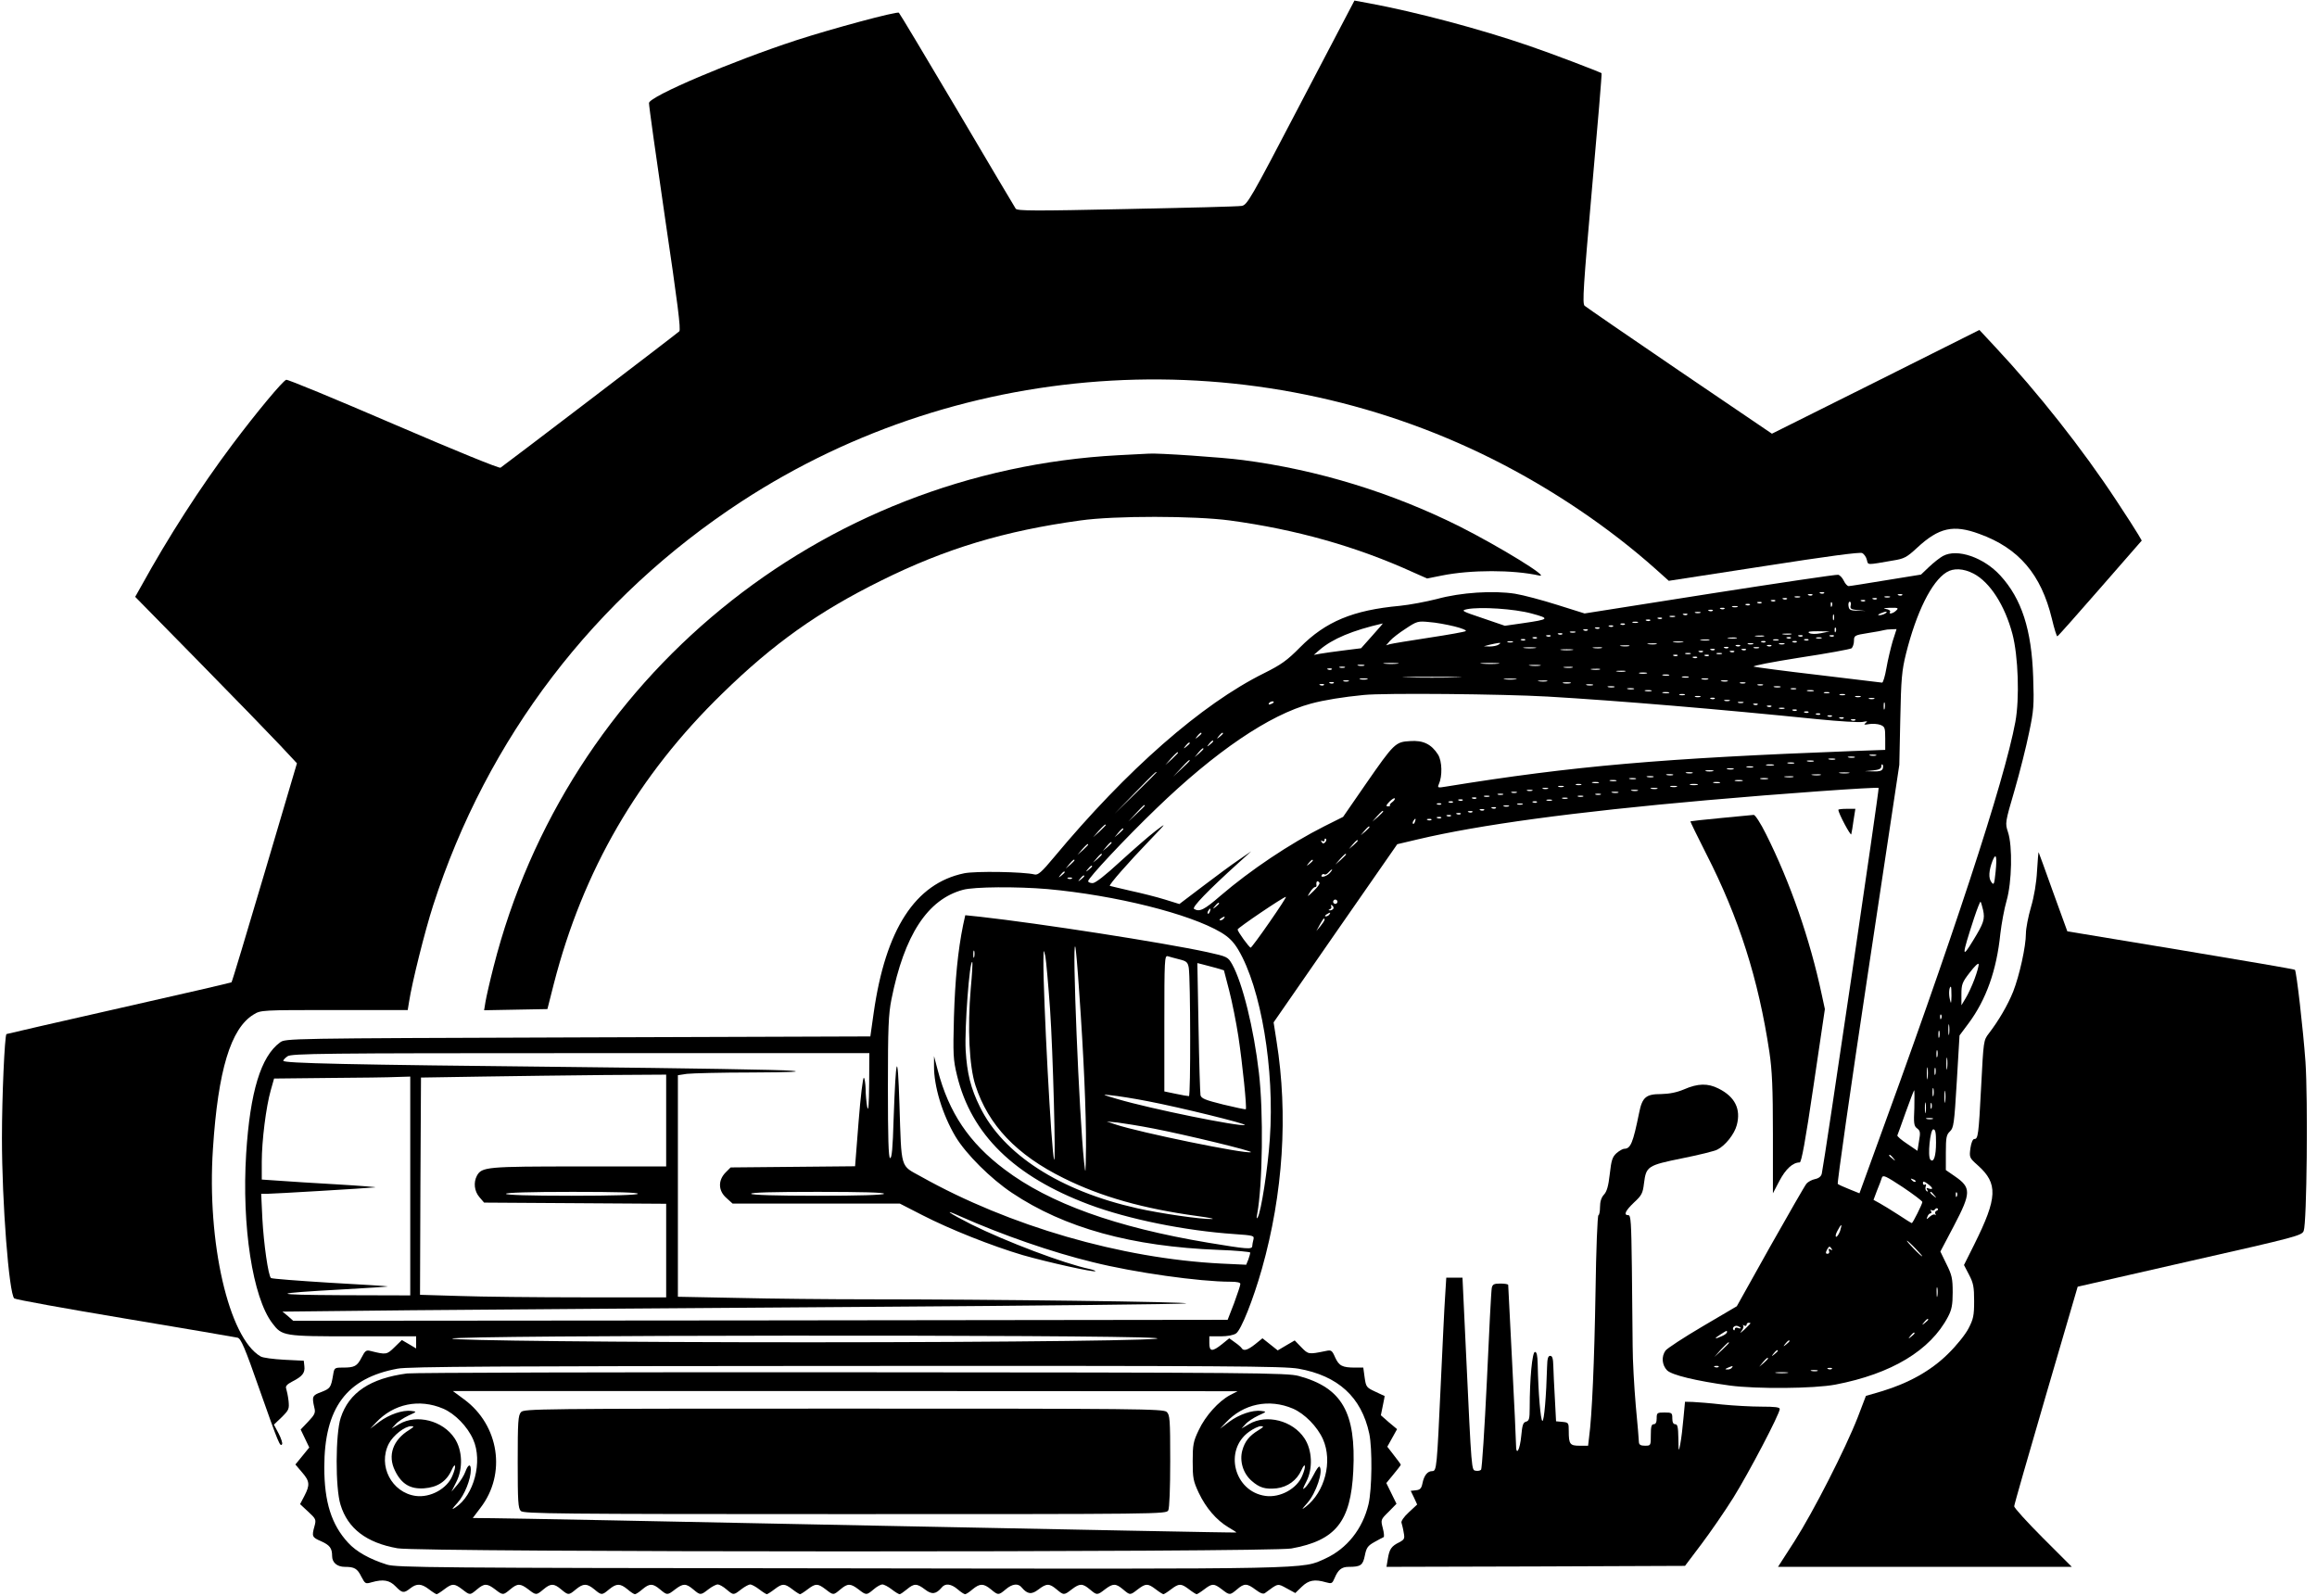 <?xml version="1.0" standalone="no"?>
<!DOCTYPE svg PUBLIC "-//W3C//DTD SVG 20010904//EN"
 "http://www.w3.org/TR/2001/REC-SVG-20010904/DTD/svg10.dtd">
<svg version="1.0" xmlns="http://www.w3.org/2000/svg"
 width="1186pt" height="817pt" viewBox="0 0 1186 817"
 preserveAspectRatio="xMidYMid meet">

<g transform="translate(0,817) scale(0.1,-0.1)"
fill="#000000" stroke="none">
<path d="M6659 7644 c-260 -498 -275 -524 -304 -528 -16 -3 -281 -10 -589 -16
-467 -10 -560 -10 -567 2 -5 7 -140 235 -300 506 -160 270 -294 494 -298 497
-13 7 -340 -81 -525 -141 -330 -108 -749 -286 -754 -321 -1 -10 36 -274 82
-588 65 -439 82 -573 73 -581 -16 -15 -899 -688 -915 -698 -7 -4 -226 85 -549
224 -295 127 -541 229 -548 226 -19 -7 -152 -167 -276 -332 -165 -220 -327
-472 -466 -724 l-31 -55 329 -335 c181 -184 367 -376 414 -426 l85 -91 -165
-558 c-91 -307 -167 -561 -170 -563 -2 -2 -261 -62 -576 -133 -315 -71 -574
-131 -576 -132 -9 -10 -23 -317 -23 -532 0 -331 36 -795 63 -821 7 -6 262 -52
567 -103 305 -51 564 -95 576 -98 17 -4 37 -49 113 -267 98 -278 105 -294 115
-278 3 5 -5 30 -18 55 l-24 45 40 38 c37 37 39 42 35 84 -3 25 -9 53 -12 62
-5 12 3 22 32 37 51 26 65 44 61 78 l-3 28 -100 5 c-55 3 -110 10 -121 17
-163 94 -276 584 -244 1063 26 401 91 616 208 687 37 23 41 23 413 23 l376 0
7 43 c15 98 81 362 123 492 276 857 825 1576 1580 2069 1144 746 2619 829
3843 216 303 -152 595 -349 834 -562 l68 -61 487 75 c327 51 492 73 503 67 10
-5 21 -21 24 -35 7 -27 -4 -27 134 -3 57 9 70 16 123 65 112 104 186 120 319
71 202 -73 316 -207 371 -434 12 -51 25 -92 28 -90 4 1 102 112 219 246 l213
244 -18 31 c-10 17 -60 96 -112 174 -173 263 -402 553 -620 786 l-81 87 -531
-266 -531 -265 -473 321 c-259 176 -478 327 -486 334 -12 12 -6 100 38 600 29
323 51 588 49 590 -9 7 -258 102 -373 141 -247 85 -578 173 -816 217 l-76 14
-274 -523z"/>
<path d="M5725 5840 c-1528 -81 -2824 -1141 -3199 -2620 -19 -74 -37 -154 -41
-178 l-7 -43 162 3 162 3 33 130 c149 579 431 1066 862 1485 262 256 493 420
813 578 330 164 633 255 1020 308 176 25 585 24 765 0 339 -46 648 -133 940
-266 l70 -31 75 15 c149 30 365 30 499 0 61 -14 -205 149 -409 252 -347 173
-724 289 -1107 339 -103 14 -441 37 -483 33 -8 0 -78 -4 -155 -8z"/>
<path d="M9945 5324 c-16 -9 -48 -34 -71 -56 l-41 -39 -179 -29 c-98 -16 -184
-30 -191 -30 -7 0 -18 12 -25 27 -7 15 -20 29 -29 31 -9 2 -305 -42 -657 -97
l-641 -101 -140 44 c-76 24 -173 50 -216 57 -110 17 -277 7 -400 -27 -55 -14
-140 -30 -190 -35 -239 -22 -379 -80 -510 -212 -67 -68 -97 -89 -185 -133
-319 -158 -702 -494 -1075 -942 -63 -76 -82 -92 -99 -88 -56 14 -304 18 -361
6 -250 -52 -402 -286 -463 -715 l-17 -120 -1497 -5 c-1494 -5 -1497 -5 -1525
-26 -98 -72 -153 -253 -173 -569 -23 -370 33 -736 134 -868 50 -66 57 -67 415
-67 l321 0 0 -31 0 -31 -37 22 -36 21 -38 -37 c-39 -38 -42 -39 -122 -19 -22
6 -28 2 -46 -33 -23 -45 -36 -52 -96 -52 -43 0 -44 -1 -50 -38 -11 -65 -15
-69 -60 -87 -47 -17 -49 -23 -36 -80 7 -26 2 -36 -31 -71 l-39 -41 22 -46 22
-46 -35 -43 -36 -44 34 -40 c40 -46 41 -65 12 -121 l-22 -42 42 -39 c39 -36
41 -40 32 -73 -15 -53 -13 -58 34 -78 44 -20 56 -35 56 -76 0 -33 26 -55 65
-55 49 0 64 -8 85 -51 19 -36 21 -37 52 -28 60 17 92 11 123 -21 34 -35 42
-36 75 -10 33 26 57 25 96 -5 18 -14 36 -25 39 -25 3 0 21 11 39 25 41 31 51
31 92 0 40 -31 39 -31 76 0 37 31 51 31 92 0 40 -31 41 -31 78 0 37 31 51 31
92 0 40 -31 41 -31 78 0 37 31 53 31 90 0 37 -31 39 -31 76 0 38 31 56 31 94
0 37 -31 39 -31 76 0 38 31 56 31 94 0 16 -14 33 -25 38 -25 5 0 22 11 38 25
37 31 53 31 90 0 37 -31 38 -31 78 0 41 31 55 31 92 0 37 -31 38 -31 78 0 18
14 39 25 48 25 8 0 28 -11 44 -25 37 -31 36 -31 76 0 18 14 39 25 46 25 7 0
28 -11 46 -25 18 -14 36 -25 39 -25 3 0 21 11 39 25 41 31 51 31 92 0 18 -14
36 -25 39 -25 3 0 21 11 39 25 41 31 51 31 92 0 40 -31 39 -31 76 0 37 31 51
31 92 0 40 -31 41 -31 78 0 16 14 36 25 44 25 9 0 30 -11 48 -25 18 -14 36
-25 41 -25 4 0 20 11 37 25 37 31 51 31 93 -1 35 -27 56 -24 85 10 18 23 48
20 82 -9 16 -14 33 -25 38 -25 5 0 22 11 38 25 38 31 56 31 94 0 37 -31 39
-31 76 0 34 29 64 32 82 9 29 -34 50 -37 85 -10 42 32 56 32 93 1 37 -31 38
-31 78 0 41 31 55 31 92 0 37 -31 38 -31 78 0 41 31 55 31 92 0 37 -31 36 -31
76 0 41 31 51 31 92 0 18 -14 36 -25 39 -25 3 0 21 11 39 25 41 31 51 31 92 0
18 -14 36 -25 39 -25 3 0 21 11 39 25 41 31 49 31 90 0 40 -31 41 -31 78 0 37
32 51 31 95 -2 24 -18 39 -24 48 -17 69 51 63 50 111 24 l44 -24 33 32 c35 34
66 40 124 23 29 -8 32 -7 44 21 18 43 36 58 72 58 62 0 73 8 83 58 8 40 15 50
49 69 22 12 43 24 47 25 4 2 2 23 -4 46 -11 43 -11 44 30 84 l40 41 -26 53
-26 53 37 45 c20 24 37 46 37 49 0 2 -16 24 -35 48 l-34 44 25 45 25 45 -42
35 -41 36 10 49 c6 28 10 50 9 50 -1 0 -23 10 -48 22 -45 21 -47 24 -54 72
l-7 51 -41 0 c-67 0 -83 9 -103 52 -16 37 -20 39 -48 33 -88 -18 -89 -18 -125
19 l-34 35 -43 -25 -44 -26 -39 31 -39 31 -37 -30 c-39 -31 -60 -37 -70 -20
-3 5 -18 18 -34 29 l-29 21 -37 -30 c-50 -40 -65 -39 -65 5 l0 35 58 0 c35 0
66 6 79 15 26 18 87 172 132 330 109 386 135 790 75 1166 l-15 96 316 456 317
456 106 25 c313 74 796 140 1477 200 371 33 875 69 881 63 4 -4 -277 -1912
-291 -1974 -3 -14 -15 -24 -34 -28 -16 -3 -36 -14 -44 -23 -8 -9 -91 -154
-186 -322 l-171 -306 -175 -103 c-97 -57 -182 -113 -190 -124 -22 -31 -18 -74
8 -101 24 -24 147 -54 322 -78 135 -18 430 -16 540 5 287 55 486 175 576 347
19 36 24 61 24 125 0 71 -4 89 -32 145 l-31 64 69 131 c89 170 90 196 4 255
l-45 31 0 89 c0 78 3 92 21 109 19 18 22 38 35 255 l14 236 47 63 c89 120 143
270 162 458 6 51 20 128 32 169 27 94 31 279 7 351 -15 46 -15 48 34 215 27
93 60 225 74 294 24 113 26 140 21 285 -8 242 -59 400 -168 519 -85 93 -221
140 -294 100z m157 -90 c84 -44 160 -162 199 -309 30 -114 37 -330 15 -450
-56 -303 -319 -1104 -741 -2256 l-57 -157 -52 21 c-28 11 -54 23 -59 27 -4 3
65 487 154 1076 l161 1069 5 235 c4 205 8 248 29 333 53 212 131 371 208 418
35 22 86 20 138 -7z m-765 -100 c-3 -3 -12 -4 -19 -1 -8 3 -5 6 6 6 11 1 17
-2 13 -5z m-60 -10 c-3 -3 -12 -4 -19 -1 -8 3 -5 6 6 6 11 1 17 -2 13 -5z
m460 0 c-3 -3 -12 -4 -19 -1 -8 3 -5 6 6 6 11 1 17 -2 13 -5z m-524 -11 c-7
-2 -19 -2 -25 0 -7 3 -2 5 12 5 14 0 19 -2 13 -5z m460 0 c-7 -2 -19 -2 -25 0
-7 3 -2 5 12 5 14 0 19 -2 13 -5z m-526 -9 c-3 -3 -12 -4 -19 -1 -8 3 -5 6 6
6 11 1 17 -2 13 -5z m460 0 c-3 -3 -12 -4 -19 -1 -8 3 -5 6 6 6 11 1 17 -2 13
-5z m-520 -10 c-3 -3 -12 -4 -19 -1 -8 3 -5 6 6 6 11 1 17 -2 13 -5z m460 0
c-3 -3 -12 -4 -19 -1 -8 3 -5 6 6 6 11 1 17 -2 13 -5z m-530 -10 c-3 -3 -12
-4 -19 -1 -8 3 -5 6 6 6 11 1 17 -2 13 -5z m360 -16 c-3 -8 -6 -5 -6 6 -1 11
2 17 5 13 3 -3 4 -12 1 -19z m96 3 c-4 -17 1 -20 36 -24 l41 -4 -42 1 c-37 1
-43 4 -46 24 -2 12 1 22 6 22 6 0 8 -9 5 -19z m-516 3 c-3 -3 -12 -4 -19 -1
-8 3 -5 6 6 6 11 1 17 -2 13 -5z m-64 -11 c-7 -2 -19 -2 -25 0 -7 3 -2 5 12 5
14 0 19 -2 13 -5z m-1054 -33 c97 -26 93 -30 -45 -50 l-91 -13 -114 39 c-108
36 -112 39 -79 46 67 13 241 2 329 -22z m988 24 c-3 -3 -12 -4 -19 -1 -8 3 -5
6 6 6 11 1 17 -2 13 -5z m879 -9 c-16 -16 -41 -21 -31 -6 3 5 -7 12 -22 14
-17 2 -9 5 20 6 43 1 47 -1 33 -14z m-939 -1 c-3 -3 -12 -4 -19 -1 -8 3 -5 6
6 6 11 1 17 -2 13 -5z m-64 -11 c-7 -2 -19 -2 -25 0 -7 3 -2 5 12 5 14 0 19
-2 13 -5z m947 -3 c-8 -5 -22 -9 -30 -9 -10 0 -8 3 5 9 27 12 43 12 25 0z
m-1013 -6 c-3 -3 -12 -4 -19 -1 -8 3 -5 6 6 6 11 1 17 -2 13 -5z m750 -26 c-3
-7 -5 -2 -5 12 0 14 2 19 5 13 2 -7 2 -19 0 -25z m-814 15 c-7 -2 -19 -2 -25
0 -7 3 -2 5 12 5 14 0 19 -2 13 -5z m-66 -9 c-3 -3 -12 -4 -19 -1 -8 3 -5 6 6
6 11 1 17 -2 13 -5z m-60 -10 c-3 -3 -12 -4 -19 -1 -8 3 -5 6 6 6 11 1 17 -2
13 -5z m-1003 -30 c37 -9 64 -20 59 -24 -4 -4 -89 -19 -188 -34 -99 -15 -189
-30 -200 -33 l-20 -6 20 23 c11 13 47 41 80 62 57 38 63 40 121 34 33 -2 91
-13 128 -22z m939 19 c-7 -2 -19 -2 -25 0 -7 3 -2 5 12 5 14 0 19 -2 13 -5z
m-1359 -67 l-57 -64 -88 -11 c-49 -6 -103 -14 -121 -17 l-33 -6 30 26 c67 57
167 99 323 135 2 1 -22 -28 -54 -63z m1293 58 c-3 -3 -12 -4 -19 -1 -8 3 -5 6
6 6 11 1 17 -2 13 -5z m-60 -10 c-3 -3 -12 -4 -19 -1 -8 3 -5 6 6 6 11 1 17
-2 13 -5z m-70 -10 c-3 -3 -12 -4 -19 -1 -8 3 -5 6 6 6 11 1 17 -2 13 -5z
m1210 -16 c-3 -8 -6 -5 -6 6 -1 11 2 17 5 13 3 -3 4 -12 1 -19z m-1270 6 c-3
-3 -12 -4 -19 -1 -8 3 -5 6 6 6 11 1 17 -2 13 -5z m1561 -56 c-10 -35 -25 -97
-32 -138 -7 -41 -17 -74 -22 -74 -5 1 -151 18 -324 39 -173 20 -323 40 -333
43 -9 4 96 24 235 46 139 21 259 43 266 48 6 6 12 23 12 38 0 27 3 29 73 40
39 6 77 13 82 15 6 2 22 4 36 4 l27 1 -20 -62z m-1625 45 c-7 -2 -19 -2 -25 0
-7 3 -2 5 12 5 14 0 19 -2 13 -5z m1258 -4 c-26 -5 -50 -5 -60 1 -11 7 2 9 44
9 l60 -1 -44 -9z m-1324 -5 c-3 -3 -12 -4 -19 -1 -8 3 -5 6 6 6 11 1 17 -2 13
-5z m1171 -1 c-10 -2 -28 -2 -40 0 -13 2 -5 4 17 4 22 1 32 -1 23 -4z m-1231
-9 c-3 -3 -12 -4 -19 -1 -8 3 -5 6 6 6 11 1 17 -2 13 -5z m1091 -1 c-10 -2
-28 -2 -40 0 -13 2 -5 4 17 4 22 1 32 -1 23 -4z m199 1 c-3 -3 -12 -4 -19 -1
-8 3 -5 6 6 6 11 1 17 -2 13 -5z m160 0 c-3 -3 -12 -4 -19 -1 -8 3 -5 6 6 6
11 1 17 -2 13 -5z m-1520 -10 c-3 -3 -12 -4 -19 -1 -8 3 -5 6 6 6 11 1 17 -2
13 -5z m1021 -1 c-10 -2 -28 -2 -40 0 -13 2 -5 4 17 4 22 1 32 -1 23 -4z m279
1 c-3 -3 -12 -4 -19 -1 -8 3 -5 6 6 6 11 1 17 -2 13 -5z m156 -1 c-7 -2 -19
-2 -25 0 -7 3 -2 5 12 5 14 0 19 -2 13 -5z m-1516 -9 c-3 -3 -12 -4 -19 -1 -8
3 -5 6 6 6 11 1 17 -2 13 -5z m941 -1 c-10 -2 -28 -2 -40 0 -13 2 -5 4 17 4
22 1 32 -1 23 -4z m355 0 c-7 -2 -19 -2 -25 0 -7 3 -2 5 12 5 14 0 19 -2 13
-5z m154 1 c-3 -3 -12 -4 -19 -1 -8 3 -5 6 6 6 11 1 17 -2 13 -5z m-1514 -11
c-7 -2 -19 -2 -25 0 -7 3 -2 5 12 5 14 0 19 -2 13 -5z m870 0 c-13 -2 -33 -2
-45 0 -13 2 -3 4 22 4 25 0 35 -2 23 -4z m424 1 c-3 -3 -12 -4 -19 -1 -8 3 -5
6 6 6 11 1 17 -2 13 -5z m160 0 c-3 -3 -12 -4 -19 -1 -8 3 -5 6 6 6 11 1 17
-2 13 -5z m-1527 -14 c-8 -5 -28 -9 -45 -9 l-30 1 30 8 c17 4 37 8 45 9 13 1
13 0 0 -9z m808 3 c-10 -2 -28 -2 -40 0 -13 2 -5 4 17 4 22 1 32 -1 23 -4z
m495 0 c-7 -2 -19 -2 -25 0 -7 3 -2 5 12 5 14 0 19 -2 13 -5z m160 0 c-7 -2
-19 -2 -25 0 -7 3 -2 5 12 5 14 0 19 -2 13 -5z m-795 -10 c-10 -2 -28 -2 -40
0 -13 2 -5 4 17 4 22 1 32 -1 23 -4z m569 1 c-3 -3 -12 -4 -19 -1 -8 3 -5 6 6
6 11 1 17 -2 13 -5z m160 0 c-3 -3 -12 -4 -19 -1 -8 3 -5 6 6 6 11 1 17 -2 13
-5z m-1209 -11 c-16 -2 -40 -2 -55 0 -16 2 -3 4 27 4 30 0 43 -2 28 -4z m340
0 c-10 -2 -28 -2 -40 0 -13 2 -5 4 17 4 22 1 32 -1 23 -4z m649 1 c-3 -3 -12
-4 -19 -1 -8 3 -5 6 6 6 11 1 17 -2 13 -5z m156 -1 c-7 -2 -19 -2 -25 0 -7 3
-2 5 12 5 14 0 19 -2 13 -5z m-955 -10 c-16 -2 -40 -2 -55 0 -16 2 -3 4 27 4
30 0 43 -2 28 -4z m729 1 c-3 -3 -12 -4 -19 -1 -8 3 -5 6 6 6 11 1 17 -2 13
-5z m160 0 c-3 -3 -12 -4 -19 -1 -8 3 -5 6 6 6 11 1 17 -2 13 -5z m-220 -10
c-3 -3 -12 -4 -19 -1 -8 3 -5 6 6 6 11 1 17 -2 13 -5z m160 0 c-3 -3 -12 -4
-19 -1 -8 3 -5 6 6 6 11 1 17 -2 13 -5z m-224 -11 c-7 -2 -19 -2 -25 0 -7 3
-2 5 12 5 14 0 19 -2 13 -5z m160 0 c-7 -2 -19 -2 -25 0 -7 3 -2 5 12 5 14 0
19 -2 13 -5z m-226 -9 c-3 -3 -12 -4 -19 -1 -8 3 -5 6 6 6 11 1 17 -2 13 -5z
m160 0 c-3 -3 -12 -4 -19 -1 -8 3 -5 6 6 6 11 1 17 -2 13 -5z m-60 -10 c-3 -3
-12 -4 -19 -1 -8 3 -5 6 6 6 11 1 17 -2 13 -5z m-1534 -31 c-18 -2 -48 -2 -65
0 -18 2 -4 4 32 4 36 0 50 -2 33 -4z m515 0 c-21 -2 -57 -2 -80 0 -24 2 -7 4
37 4 44 0 63 -2 43 -4z m-685 -10 c-7 -2 -21 -2 -30 0 -10 3 -4 5 12 5 17 0
24 -2 18 -5z m900 0 c-13 -2 -35 -2 -50 0 -16 2 -5 4 22 4 28 0 40 -2 28 -4z
m-1000 -10 c-7 -2 -19 -2 -25 0 -7 3 -2 5 12 5 14 0 19 -2 13 -5z m1165 0
c-10 -2 -28 -2 -40 0 -13 2 -5 4 17 4 22 1 32 -1 23 -4z m-1231 -9 c-3 -3 -12
-4 -19 -1 -8 3 -5 6 6 6 11 1 17 -2 13 -5z m1371 -1 c-10 -2 -28 -2 -40 0 -13
2 -5 4 17 4 22 1 32 -1 23 -4z m130 -10 c-10 -2 -28 -2 -40 0 -13 2 -5 4 17 4
22 1 32 -1 23 -4z m110 -10 c-10 -2 -26 -2 -35 0 -10 3 -2 5 17 5 19 0 27 -2
18 -5z m115 -10 c-7 -2 -21 -2 -30 0 -10 3 -4 5 12 5 17 0 24 -2 18 -5z
m-1090 -10 c-68 -2 -178 -2 -245 0 -68 1 -13 3 122 3 135 0 190 -2 123 -3z
m1190 0 c-7 -2 -21 -2 -30 0 -10 3 -4 5 12 5 17 0 24 -2 18 -5z m-1645 -10
c-10 -2 -26 -2 -35 0 -10 3 -2 5 17 5 19 0 27 -2 18 -5z m760 0 c-16 -2 -40
-2 -55 0 -16 2 -3 4 27 4 30 0 43 -2 28 -4z m985 0 c-7 -2 -21 -2 -30 0 -10 3
-4 5 12 5 17 0 24 -2 18 -5z m-1840 -10 c-7 -2 -19 -2 -25 0 -7 3 -2 5 12 5
14 0 19 -2 13 -5z m1015 0 c-10 -2 -28 -2 -40 0 -13 2 -5 4 17 4 22 1 32 -1
23 -4z m925 0 c-7 -2 -21 -2 -30 0 -10 3 -4 5 12 5 17 0 24 -2 18 -5z m-2016
-9 c-3 -3 -12 -4 -19 -1 -8 3 -5 6 6 6 11 1 17 -2 13 -5z m1211 -1 c-10 -2
-26 -2 -35 0 -10 3 -2 5 17 5 19 0 27 -2 18 -5z m895 0 c-7 -2 -19 -2 -25 0
-7 3 -2 5 12 5 14 0 19 -2 13 -5z m-2156 -9 c-3 -3 -12 -4 -19 -1 -8 3 -5 6 6
6 11 1 17 -2 13 -5z m1376 -1 c-7 -2 -21 -2 -30 0 -10 3 -4 5 12 5 17 0 24 -2
18 -5z m870 0 c-7 -2 -19 -2 -25 0 -7 3 -2 5 12 5 14 0 19 -2 13 -5z m-760
-10 c-7 -2 -21 -2 -30 0 -10 3 -4 5 12 5 17 0 24 -2 18 -5z m850 0 c-7 -2 -21
-2 -30 0 -10 3 -4 5 12 5 17 0 24 -2 18 -5z m-750 -10 c-7 -2 -21 -2 -30 0
-10 3 -4 5 12 5 17 0 24 -2 18 -5z m830 0 c-7 -2 -19 -2 -25 0 -7 3 -2 5 12 5
14 0 19 -2 13 -5z m-740 -10 c-7 -2 -21 -2 -30 0 -10 3 -4 5 12 5 17 0 24 -2
18 -5z m830 0 c-7 -2 -21 -2 -30 0 -10 3 -4 5 12 5 17 0 24 -2 18 -5z m-740
-10 c-7 -2 -21 -2 -30 0 -10 3 -4 5 12 5 17 0 24 -2 18 -5z m820 0 c-7 -2 -19
-2 -25 0 -7 3 -2 5 12 5 14 0 19 -2 13 -5z m-1443 -18 c373 -22 882 -65 1384
-116 110 -11 213 -17 230 -14 25 5 28 4 16 -5 -12 -9 -8 -11 18 -6 17 3 43 1
57 -4 23 -9 25 -15 25 -69 l0 -59 -167 -6 c-974 -37 -1428 -76 -2082 -182 -41
-7 -44 -6 -36 12 19 42 17 118 -4 152 -34 53 -76 74 -143 69 -75 -4 -82 -11
-227 -220 l-116 -168 -96 -48 c-178 -90 -378 -224 -532 -356 -83 -72 -107 -84
-135 -67 -12 8 71 94 228 236 l65 59 -64 -44 c-36 -24 -118 -85 -184 -135
l-120 -91 -74 23 c-42 13 -121 33 -177 45 -55 13 -103 24 -105 25 -6 5 97 122
204 233 88 92 89 93 30 48 -33 -25 -114 -96 -180 -156 -78 -72 -128 -111 -142
-111 -13 0 -23 5 -23 10 0 16 190 219 348 371 302 292 580 481 793 538 66 18
166 34 269 44 104 11 716 5 940 -8z m703 8 c-7 -2 -19 -2 -25 0 -7 3 -2 5 12
5 14 0 19 -2 13 -5z m820 0 c-7 -2 -19 -2 -25 0 -7 3 -2 5 12 5 14 0 19 -2 13
-5z m-740 -10 c-7 -2 -19 -2 -25 0 -7 3 -2 5 12 5 14 0 19 -2 13 -5z m820 0
c-7 -2 -19 -2 -25 0 -7 3 -2 5 12 5 14 0 19 -2 13 -5z m-746 -9 c-3 -3 -12 -4
-19 -1 -8 3 -5 6 6 6 11 1 17 -2 13 -5z m816 -1 c-7 -2 -19 -2 -25 0 -7 3 -2
5 12 5 14 0 19 -2 13 -5z m-740 -10 c-7 -2 -19 -2 -25 0 -7 3 -2 5 12 5 14 0
19 -2 13 -5z m-2333 -7 c0 -2 -7 -7 -16 -10 -8 -3 -12 -2 -9 4 6 10 25 14 25
6z m2403 -3 c-7 -2 -19 -2 -25 0 -7 3 -2 5 12 5 14 0 19 -2 13 -5z m724 -30
c-3 -10 -5 -4 -5 12 0 17 2 24 5 18 2 -7 2 -21 0 -30z m-650 21 c-3 -3 -12 -4
-19 -1 -8 3 -5 6 6 6 11 1 17 -2 13 -5z m70 -10 c-3 -3 -12 -4 -19 -1 -8 3 -5
6 6 6 11 1 17 -2 13 -5z m66 -11 c-7 -2 -19 -2 -25 0 -7 3 -2 5 12 5 14 0 19
-2 13 -5z m64 -9 c-3 -3 -12 -4 -19 -1 -8 3 -5 6 6 6 11 1 17 -2 13 -5z m60
-10 c-3 -3 -12 -4 -19 -1 -8 3 -5 6 6 6 11 1 17 -2 13 -5z m60 -10 c-3 -3 -12
-4 -19 -1 -8 3 -5 6 6 6 11 1 17 -2 13 -5z m60 -10 c-3 -3 -12 -4 -19 -1 -8 3
-5 6 6 6 11 1 17 -2 13 -5z m60 -10 c-3 -3 -12 -4 -19 -1 -8 3 -5 6 6 6 11 1
17 -2 13 -5z m60 -10 c-3 -3 -12 -4 -19 -1 -8 3 -5 6 6 6 11 1 17 -2 13 -5z
m-3347 -68 c0 -2 -8 -10 -17 -17 -16 -13 -17 -12 -4 4 13 16 21 21 21 13z
m110 0 c0 -2 -8 -10 -17 -17 -16 -13 -17 -12 -4 4 13 16 21 21 21 13z m-50
-40 c0 -2 -8 -10 -17 -17 -16 -13 -17 -12 -4 4 13 16 21 21 21 13z m-120 -10
c0 -2 -8 -10 -17 -17 -16 -13 -17 -12 -4 4 13 16 21 21 21 13z m70 -29 c0 -2
-10 -12 -22 -23 l-23 -19 19 23 c18 21 26 27 26 19z m-130 -20 c0 -2 -15 -16
-32 -33 l-33 -29 29 33 c28 30 36 37 36 29z m3573 -14 c-7 -2 -21 -2 -30 0
-10 3 -4 5 12 5 17 0 24 -2 18 -5z m-110 -10 c-7 -2 -21 -2 -30 0 -10 3 -4 5
12 5 17 0 24 -2 18 -5z m-100 -10 c-7 -2 -21 -2 -30 0 -10 3 -4 5 12 5 17 0
24 -2 18 -5z m-3303 -6 c0 -2 -19 -21 -42 -42 l-43 -40 40 43 c36 39 45 47 45
39z m3193 -4 c-7 -2 -21 -2 -30 0 -10 3 -4 5 12 5 17 0 24 -2 18 -5z m-100
-10 c-7 -2 -21 -2 -30 0 -10 3 -4 5 12 5 17 0 24 -2 18 -5z m-105 -10 c-10 -2
-26 -2 -35 0 -10 3 -2 5 17 5 19 0 27 -2 18 -5z m559 -18 c-5 -11 -19 -14 -49
-13 l-43 1 43 4 c30 3 42 9 42 20 0 9 3 14 6 10 4 -3 4 -13 1 -22z m-664 8
c-7 -2 -21 -2 -30 0 -10 3 -4 5 12 5 17 0 24 -2 18 -5z m-100 -10 c-7 -2 -21
-2 -30 0 -10 3 -4 5 12 5 17 0 24 -2 18 -5z m-105 -10 c-10 -2 -26 -2 -35 0
-10 3 -2 5 17 5 19 0 27 -2 18 -5z m-2848 -6 c0 -1 -48 -50 -107 -107 l-108
-105 105 108 c97 99 110 112 110 104z m2743 -4 c-7 -2 -21 -2 -30 0 -10 3 -4
5 12 5 17 0 24 -2 18 -5z m800 0 c-13 -2 -33 -2 -45 0 -13 2 -3 4 22 4 25 0
35 -2 23 -4z m-900 -10 c-7 -2 -21 -2 -30 0 -10 3 -4 5 12 5 17 0 24 -2 18 -5z
m755 0 c-10 -2 -28 -2 -40 0 -13 2 -5 4 17 4 22 1 32 -1 23 -4z m-855 -10 c-7
-2 -21 -2 -30 0 -10 3 -4 5 12 5 17 0 24 -2 18 -5z m715 0 c-10 -2 -28 -2 -40
0 -13 2 -5 4 17 4 22 1 32 -1 23 -4z m-805 -10 c-7 -2 -21 -2 -30 0 -10 3 -4
5 12 5 17 0 24 -2 18 -5z m675 0 c-10 -2 -26 -2 -35 0 -10 3 -2 5 17 5 19 0
27 -2 18 -5z m-775 -10 c-7 -2 -21 -2 -30 0 -10 3 -4 5 12 5 17 0 24 -2 18 -5z
m645 0 c-10 -2 -26 -2 -35 0 -10 3 -2 5 17 5 19 0 27 -2 18 -5z m-735 -10 c-7
-2 -21 -2 -30 0 -10 3 -4 5 12 5 17 0 24 -2 18 -5z m620 0 c-7 -2 -21 -2 -30
0 -10 3 -4 5 12 5 17 0 24 -2 18 -5z m-710 -10 c-7 -2 -19 -2 -25 0 -7 3 -2 5
12 5 14 0 19 -2 13 -5z m595 0 c-10 -2 -26 -2 -35 0 -10 3 -2 5 17 5 19 0 27
-2 18 -5z m-685 -10 c-7 -2 -19 -2 -25 0 -7 3 -2 5 12 5 14 0 19 -2 13 -5z
m580 0 c-7 -2 -21 -2 -30 0 -10 3 -4 5 12 5 17 0 24 -2 18 -5z m-660 -10 c-7
-2 -19 -2 -25 0 -7 3 -2 5 12 5 14 0 19 -2 13 -5z m560 0 c-7 -2 -21 -2 -30 0
-10 3 -4 5 12 5 17 0 24 -2 18 -5z m-640 -10 c-7 -2 -19 -2 -25 0 -7 3 -2 5
12 5 14 0 19 -2 13 -5z m540 0 c-7 -2 -21 -2 -30 0 -10 3 -4 5 12 5 17 0 24
-2 18 -5z m-620 -10 c-7 -2 -19 -2 -25 0 -7 3 -2 5 12 5 14 0 19 -2 13 -5z
m520 0 c-7 -2 -21 -2 -30 0 -10 3 -4 5 12 5 17 0 24 -2 18 -5z m-590 -10 c-7
-2 -19 -2 -25 0 -7 3 -2 5 12 5 14 0 19 -2 13 -5z m500 0 c-7 -2 -19 -2 -25 0
-7 3 -2 5 12 5 14 0 19 -2 13 -5z m-570 -10 c-7 -2 -19 -2 -25 0 -7 3 -2 5 12
5 14 0 19 -2 13 -5z m480 0 c-7 -2 -19 -2 -25 0 -7 3 -2 5 12 5 14 0 19 -2 13
-5z m-975 -27 c-10 -7 -16 -15 -13 -18 3 -2 -2 -5 -10 -5 -12 0 -10 6 7 24 12
12 24 20 27 17 3 -3 -2 -11 -11 -18z m429 18 c-3 -3 -12 -4 -19 -1 -8 3 -5 6
6 6 11 1 17 -2 13 -5z m466 -1 c-7 -2 -19 -2 -25 0 -7 3 -2 5 12 5 14 0 19 -2
13 -5z m-536 -9 c-3 -3 -12 -4 -19 -1 -8 3 -5 6 6 6 11 1 17 -2 13 -5z m456
-1 c-7 -2 -19 -2 -25 0 -7 3 -2 5 12 5 14 0 19 -2 13 -5z m-506 -9 c-3 -3 -12
-4 -19 -1 -8 3 -5 6 6 6 11 1 17 -2 13 -5z m430 0 c-3 -3 -12 -4 -19 -1 -8 3
-5 6 6 6 11 1 17 -2 13 -5z m-490 -10 c-3 -3 -12 -4 -19 -1 -8 3 -5 6 6 6 11
1 17 -2 13 -5z m416 -1 c-7 -2 -19 -2 -25 0 -7 3 -2 5 12 5 14 0 19 -2 13 -5z
m-1933 -6 c0 -2 -19 -21 -42 -42 l-43 -40 40 43 c36 39 45 47 45 39z m1863 -4
c-7 -2 -19 -2 -25 0 -7 3 -2 5 12 5 14 0 19 -2 13 -5z m-66 -9 c-3 -3 -12 -4
-19 -1 -8 3 -5 6 6 6 11 1 17 -2 13 -5z m-60 -10 c-3 -3 -12 -4 -19 -1 -8 3
-5 6 6 6 11 1 17 -2 13 -5z m-517 -7 c0 -2 -12 -14 -27 -28 l-28 -24 24 28
c23 25 31 32 31 24z m457 -3 c-3 -3 -12 -4 -19 -1 -8 3 -5 6 6 6 11 1 17 -2
13 -5z m-60 -10 c-3 -3 -12 -4 -19 -1 -8 3 -5 6 6 6 11 1 17 -2 13 -5z m-50
-10 c-3 -3 -12 -4 -19 -1 -8 3 -5 6 6 6 11 1 17 -2 13 -5z m-50 -10 c-3 -3
-12 -4 -19 -1 -8 3 -5 6 6 6 11 1 17 -2 13 -5z m-134 -19 c-3 -9 -8 -14 -10
-11 -3 3 -2 9 2 15 9 16 15 13 8 -4z m84 9 c-3 -3 -12 -4 -19 -1 -8 3 -5 6 6
6 11 1 17 -2 13 -5z m-1667 -27 c0 -2 -15 -16 -32 -33 l-33 -29 29 33 c28 30
36 37 36 29z m1350 -10 c0 -2 -10 -12 -22 -23 l-23 -19 19 23 c18 21 26 27 26
19z m-1260 -10 c0 -2 -10 -12 -22 -23 l-23 -19 19 23 c18 21 26 27 26 19z
m1033 -68 c-8 -8 -13 -7 -18 2 -5 8 -4 10 3 5 7 -4 12 -2 12 5 0 7 3 9 7 6 4
-4 2 -12 -4 -18z m167 8 c0 -2 -10 -12 -22 -23 l-23 -19 19 23 c18 21 26 27
26 19z m-1260 -10 c0 -2 -10 -12 -22 -23 l-23 -19 19 23 c18 21 26 27 26 19z
m-120 -10 c0 -2 -12 -14 -27 -28 l-28 -24 24 28 c23 25 31 32 31 24z m70 -50
c0 -2 -10 -12 -22 -23 l-23 -19 19 23 c18 21 26 27 26 19z m1250 0 c0 -2 -12
-14 -27 -28 l-28 -24 24 28 c23 25 31 32 31 24z m3325 -88 c-7 -67 -9 -71 -22
-53 -15 20 -13 58 6 108 18 45 24 24 16 -55z m-4715 58 c0 -2 -10 -12 -22 -23
l-23 -19 19 23 c18 21 26 27 26 19z m1220 -1 c0 -2 -8 -10 -17 -17 -16 -13
-17 -12 -4 4 13 16 21 21 21 13z m-1130 -30 c0 -2 -8 -10 -17 -17 -16 -13 -17
-12 -4 4 13 16 21 21 21 13z m1217 -34 c-17 -18 -51 -27 -41 -10 3 5 9 6 14 3
4 -3 13 2 20 10 7 8 15 15 18 15 3 0 -2 -8 -11 -18z m-1357 4 c0 -2 -8 -10
-17 -17 -16 -13 -17 -12 -4 4 13 16 21 21 21 13z m100 -20 c0 -2 -8 -10 -17
-17 -16 -13 -17 -12 -4 4 13 16 21 21 21 13z m-63 -12 c-3 -3 -12 -4 -19 -1
-8 3 -5 6 6 6 11 1 17 -2 13 -5z m1267 -22 c3 -5 -11 -24 -31 -43 -32 -31 -34
-31 -18 -6 9 15 21 27 26 27 5 0 8 3 8 8 -4 21 5 29 15 14z m-1394 -32 c352
-32 730 -127 890 -222 40 -24 64 -48 88 -88 117 -196 187 -614 162 -968 -10
-151 -45 -375 -62 -402 -6 -10 -7 -6 -3 15 28 151 33 523 9 725 -26 226 -84
460 -137 555 -22 38 -24 39 -127 62 -231 50 -859 147 -1162 181 l-77 8 -11
-50 c-27 -133 -41 -279 -47 -471 -5 -192 -4 -218 16 -300 73 -301 292 -516
676 -660 200 -75 492 -134 743 -151 99 -7 103 -8 98 -28 -3 -12 -6 -27 -6 -33
0 -19 -28 -16 -227 17 -472 79 -811 201 -1041 375 -181 136 -285 290 -342 508
l-19 72 0 -50 c-1 -104 43 -249 110 -362 54 -90 181 -216 289 -288 269 -180
613 -275 1058 -292 89 -3 162 -10 162 -14 0 -4 -5 -20 -10 -35 l-11 -27 -129
6 c-511 26 -1084 192 -1535 445 -108 60 -100 31 -111 372 -9 281 -18 255 -30
-83 -4 -141 -9 -197 -18 -194 -8 3 -11 103 -11 363 0 305 3 373 18 449 66 330
185 512 366 561 57 16 279 17 431 4z m1138 -170 c-49 -71 -93 -130 -96 -130
-8 1 -67 82 -67 93 0 8 235 167 247 167 4 0 -34 -58 -84 -130z m346 99 c-3 -5
-10 -7 -15 -3 -5 3 -7 10 -3 15 3 5 10 7 15 3 5 -3 7 -10 3 -15z m3307 -37
c10 -46 3 -67 -51 -155 -60 -99 -59 -81 5 115 16 48 31 86 33 83 2 -2 8 -21
13 -43z m-3911 34 c0 -2 -8 -10 -17 -17 -16 -13 -17 -12 -4 4 13 16 21 21 21
13z m585 -27 c-4 -5 -12 -9 -18 -8 -9 0 -8 2 1 6 6 2 9 10 6 15 -4 7 -2 8 5 4
6 -4 9 -12 6 -17z m-632 -14 c-3 -9 -8 -14 -10 -11 -3 3 -2 9 2 15 9 16 15 13
8 -4z m612 -15 c-3 -5 -12 -10 -18 -10 -7 0 -6 4 3 10 19 12 23 12 15 0z
m-540 -20 c-3 -5 -12 -10 -18 -10 -7 0 -6 4 3 10 19 12 23 12 15 0z m515 -7
c0 -5 -10 -19 -21 -33 l-21 -25 18 33 c18 32 24 38 24 25z m-1256 -368 c23
-322 36 -619 35 -795 -2 -143 -2 -149 -10 -76 -25 237 -62 1139 -45 1101 3 -5
12 -109 20 -230z m-537 178 c-3 -10 -5 -4 -5 12 0 17 2 24 5 18 2 -7 2 -21 0
-30z m388 -268 c15 -218 30 -791 21 -770 -14 29 -57 851 -55 1020 1 59 1 59
10 20 4 -22 15 -143 24 -270z m662 255 c37 -9 43 -15 48 -43 9 -59 10 -657 1
-657 -6 0 -36 5 -68 12 l-58 12 0 349 c0 327 1 348 18 343 9 -3 36 -10 59 -16z
m-1068 -150 c-17 -200 -8 -396 24 -495 66 -204 211 -356 452 -475 191 -95 407
-156 685 -194 58 -8 91 -14 73 -15 -54 -2 -262 28 -382 55 -396 89 -686 276
-805 519 -47 95 -66 171 -73 290 -6 113 20 465 34 451 2 -2 -1 -63 -8 -136z
m5138 49 c-13 -35 -34 -80 -46 -99 l-21 -35 0 56 c0 51 4 62 43 112 23 30 43
50 45 43 2 -7 -8 -42 -21 -77z m-3882 57 l40 -12 27 -104 c15 -58 36 -163 47
-235 21 -139 44 -365 38 -372 -2 -2 -54 9 -116 24 -92 23 -112 31 -116 48 -2
11 -7 168 -10 348 l-6 328 28 -7 c15 -4 46 -12 68 -18z m3764 -143 c-1 -41 -2
-44 -8 -18 -7 28 -4 65 5 65 2 0 3 -21 3 -47z m-52 -115 c-3 -8 -6 -5 -6 6 -1
11 2 17 5 13 3 -3 4 -12 1 -19z m40 -80 c-2 -13 -4 -3 -4 22 0 25 2 35 4 23 2
-13 2 -33 0 -45z m-50 -15 c-3 -10 -5 -4 -5 12 0 17 2 24 5 18 2 -7 2 -21 0
-30z m-10 -100 c-3 -10 -5 -4 -5 12 0 17 2 24 5 18 2 -7 2 -21 0 -30z m-5468
-140 c-1 -112 -4 -146 -10 -118 -4 22 -8 63 -8 92 -1 28 -5 54 -9 57 -5 3 -17
-98 -27 -224 l-18 -229 -318 -3 -319 -3 -26 -26 c-39 -40 -38 -93 4 -130 l32
-29 428 0 428 0 115 -59 c142 -73 356 -158 515 -205 130 -37 364 -89 371 -82
2 2 -11 7 -29 11 -132 28 -428 140 -607 229 -118 60 -149 83 -54 40 214 -95
467 -183 677 -234 212 -53 547 -100 704 -100 35 0 52 -4 51 -12 0 -7 -15 -51
-32 -98 l-33 -85 -2391 -3 -2392 -2 -27 24 -28 23 660 7 c362 3 1395 11 2294
17 899 6 1651 14 1670 18 36 8 -1013 21 -1630 21 -195 0 -493 3 -662 7 l-308
6 0 567 0 567 46 7 c26 3 176 7 333 7 207 1 263 4 201 9 -47 5 -551 13 -1120
19 -1155 12 -1480 19 -1480 32 0 4 10 15 22 23 20 14 179 16 1500 16 l1478 0
-1 -157z m5518 80 c-2 -16 -4 -5 -4 22 0 28 2 40 4 28 2 -13 2 -35 0 -50z
m-100 -50 c-2 -16 -4 -5 -4 22 0 28 2 40 4 28 2 -13 2 -35 0 -50z m40 20 c-3
-10 -5 -4 -5 12 0 17 2 24 5 18 2 -7 2 -21 0 -30z m-6497 -238 l0 -235 -445 0
c-474 0 -499 -2 -524 -48 -18 -34 -13 -79 13 -109 l24 -28 466 -3 466 -3 0
-239 0 -240 -427 0 c-236 0 -519 3 -631 7 l-202 6 2 556 3 556 310 5 c171 3
453 6 628 8 l317 2 0 -235z m-1310 -335 l0 -560 -347 1 c-377 2 -375 9 7 30
129 7 230 14 225 15 -6 2 -140 10 -300 19 -159 10 -293 20 -298 24 -14 13 -37
175 -44 304 l-6 127 30 0 c30 0 505 28 553 33 14 1 -72 8 -190 15 -118 7 -254
15 -302 19 l-88 6 0 91 c0 107 22 282 46 366 l17 60 281 3 c154 1 311 3 349 5
l67 2 0 -560z m7797 463 c-3 -10 -5 -2 -5 17 0 19 2 27 5 18 2 -10 2 -26 0
-35z m60 -30 c-2 -16 -4 -5 -4 22 0 28 2 40 4 28 2 -13 2 -35 0 -50z m-158
-34 c-4 -79 -2 -92 14 -104 16 -12 18 -21 10 -64 l-8 -51 -53 36 c-29 19 -52
39 -50 43 2 4 21 57 43 119 22 62 42 112 43 112 2 0 2 -41 1 -91z m-3924 35
c163 -31 512 -117 497 -122 -29 -9 -483 83 -652 133 -82 24 -83 25 -30 19 30
-3 114 -16 185 -30z m3982 -56 c-2 -13 -4 -3 -4 22 0 25 2 35 4 23 2 -13 2
-33 0 -45z m30 20 c-3 -7 -5 -2 -5 12 0 14 2 19 5 13 2 -7 2 -19 0 -25z m6
-55 c-7 -2 -21 -2 -30 0 -10 3 -4 5 12 5 17 0 24 -2 18 -5z m-3988 -49 c165
-32 513 -116 498 -121 -29 -10 -570 101 -693 142 l-45 15 55 -5 c30 -4 114
-17 185 -31z m4005 -71 c0 -71 -12 -106 -29 -88 -15 16 -1 155 15 155 11 0 14
-17 14 -67z m-219 -80 c13 -16 12 -17 -3 -4 -10 7 -18 15 -18 17 0 8 8 3 21
-13z m149 -225 c0 -10 -49 -108 -54 -108 -2 0 -33 19 -69 43 -36 23 -79 50
-96 59 l-31 17 18 48 c11 26 22 56 25 66 6 15 20 8 107 -49 55 -37 100 -71
100 -76z m-35 104 c-3 -3 -11 0 -18 7 -9 10 -8 11 6 5 10 -3 15 -9 12 -12z
m85 -34 c0 -4 -7 -4 -17 -1 -12 5 -14 3 -8 -7 5 -8 4 -11 -3 -6 -6 4 -8 14 -5
23 4 10 2 14 -4 10 -5 -3 -10 0 -10 8 0 10 5 10 23 -3 13 -9 24 -20 24 -24z
m-6625 -28 c-4 -6 -128 -10 -341 -10 -216 0 -334 4 -334 10 0 6 120 10 341 10
224 0 338 -3 334 -10z m1260 0 c-4 -6 -128 -10 -340 -10 -212 0 -336 4 -340
10 -4 7 112 10 340 10 228 0 344 -3 340 -10z m5376 -7 c13 -16 12 -17 -3 -4
-17 13 -22 21 -14 21 2 0 10 -8 17 -17z m116 -5 c-3 -8 -6 -5 -6 6 -1 11 2 17
5 13 3 -3 4 -12 1 -19z m-105 -75 c-6 -3 -9 -10 -5 -16 3 -7 2 -9 -2 -4 -5 4
-17 -1 -27 -10 -18 -16 -18 -16 -12 0 3 9 10 17 16 17 5 0 6 5 2 12 -4 6 -3 8
4 4 6 -3 14 -1 17 5 4 5 10 7 14 3 3 -4 0 -9 -7 -11z m-493 -103 c-6 -16 -15
-30 -20 -30 -5 0 -3 14 6 30 9 17 17 30 20 30 2 0 -1 -13 -6 -30z m386 -90
c21 -22 37 -40 34 -40 -3 0 -23 18 -44 40 -21 22 -37 40 -34 40 3 0 23 -18 44
-40z m-429 -2 c5 -7 3 -8 -6 -3 -9 6 -12 4 -8 -7 4 -8 0 -15 -7 -15 -10 0 -11
5 -4 19 11 21 15 22 25 6z m541 -240 c-2 -13 -4 -5 -4 17 -1 22 1 32 4 23 2
-10 2 -28 0 -40z m-47 -122 c0 -2 -8 -10 -17 -17 -16 -13 -17 -12 -4 4 13 16
21 21 21 13z m-910 -19 c0 -2 -15 -16 -32 -33 -18 -16 -25 -20 -15 -8 9 11 14
24 10 29 -5 4 -2 5 5 1 6 -4 12 -2 12 3 0 6 5 11 10 11 6 0 10 -1 10 -3z m-50
-24 c0 -3 -7 -3 -15 1 -8 3 -15 0 -15 -6 0 -6 -3 -9 -6 -5 -11 10 6 26 21 20
8 -3 15 -7 15 -10z m-70 -21 c0 -5 -11 -14 -25 -20 -39 -18 -44 -14 -10 7 36
23 35 23 35 13z m960 -6 c0 -2 -8 -10 -17 -17 -16 -13 -17 -12 -4 4 13 16 21
21 21 13z m-3890 -24 c140 -11 -744 -22 -1769 -22 -967 0 -1835 9 -1826 19 19
18 3356 21 3595 3z m3250 -16 c0 -2 -8 -10 -17 -17 -16 -13 -17 -12 -4 4 13
16 21 21 21 13z m-310 -9 c0 -2 -17 -19 -37 -38 l-38 -34 34 38 c33 34 41 42
41 34z m250 -41 c0 -2 -8 -10 -17 -17 -16 -13 -17 -12 -4 4 13 16 21 21 21 13z
m-50 -39 c0 -2 -10 -12 -22 -23 l-23 -19 19 23 c18 21 26 27 26 19z m-2404
-52 c203 -36 323 -145 363 -333 16 -77 14 -284 -4 -361 -30 -126 -110 -227
-221 -278 -122 -55 -27 -54 -2484 -50 -2084 2 -2269 4 -2319 19 -89 28 -157
66 -199 112 -85 92 -122 208 -122 386 0 304 114 457 375 505 56 11 521 13
2296 14 1961 1 2237 -1 2315 -14z m2151 9 c-3 -3 -12 -4 -19 -1 -8 3 -5 6 6 6
11 1 17 -2 13 -5z m68 -4 c-3 -5 -14 -10 -23 -9 -14 0 -13 2 3 9 27 11 27 11
20 0z m512 -6 c-3 -3 -12 -4 -19 -1 -8 3 -5 6 6 6 11 1 17 -2 13 -5z m-74 -11
c-7 -2 -21 -2 -30 0 -10 3 -4 5 12 5 17 0 24 -2 18 -5z m-155 -10 c-16 -2 -40
-2 -55 0 -16 2 -3 4 27 4 30 0 43 -2 28 -4z"/>
<path d="M2084 1140 c-189 -25 -298 -98 -340 -227 -27 -81 -28 -360 -1 -445
37 -122 133 -195 292 -223 116 -21 4460 -21 4575 -1 227 41 304 137 317 396
15 301 -58 427 -279 487 -59 16 -220 18 -2283 19 -1221 1 -2248 -2 -2281 -6z
m4212 -111 c-58 -31 -126 -106 -160 -179 -28 -58 -31 -75 -31 -160 0 -86 3
-101 31 -161 37 -78 91 -140 151 -176 24 -14 43 -26 41 -27 -2 -2 -835 15
-1853 35 -1017 21 -1896 38 -1952 38 l-103 1 40 53 c133 173 95 422 -84 554
l-58 43 2008 0 2009 -1 -39 -20z m-4028 -69 c61 -26 125 -92 154 -158 50 -112
4 -287 -91 -348 -21 -14 -20 -10 11 24 36 40 68 120 68 169 0 33 -14 28 -28
-10 -6 -18 -25 -48 -41 -67 l-30 -35 25 50 c35 69 31 163 -9 223 -60 91 -194
125 -283 73 l-39 -23 20 22 c11 13 40 32 65 44 44 20 45 21 16 24 -45 6 -114
-18 -165 -56 l-46 -35 30 32 c90 96 221 123 343 71z m4350 0 c60 -26 125 -92
154 -157 50 -113 10 -270 -89 -346 -23 -17 -21 -14 9 20 45 51 83 165 62 186
-4 3 -17 -16 -30 -42 -14 -27 -33 -56 -43 -65 -16 -14 -14 -9 6 31 34 66 30
161 -10 221 -60 91 -194 125 -283 73 l-39 -23 20 22 c11 13 40 32 65 44 44 20
45 21 16 24 -45 6 -114 -18 -165 -56 l-46 -35 30 32 c90 96 221 123 343 71z
m-4523 -109 c-84 -51 -112 -131 -73 -209 33 -68 78 -95 149 -90 68 5 114 35
140 92 21 47 26 22 5 -27 -27 -67 -113 -114 -188 -104 -123 17 -195 155 -138
267 22 43 82 90 115 90 16 0 15 -3 -10 -19z m4346 -2 c-46 -28 -69 -56 -82
-103 -15 -55 4 -118 48 -156 40 -35 69 -44 128 -38 56 7 103 41 126 92 21 47
26 22 5 -27 -27 -67 -113 -114 -188 -104 -161 22 -215 234 -85 328 22 16 49
29 61 29 17 0 15 -4 -13 -21z"/>
<path d="M2667 942 c-15 -16 -17 -49 -17 -255 0 -201 2 -238 16 -251 14 -14
178 -16 1659 -16 1615 0 1644 0 1655 19 6 12 10 112 10 254 0 214 -2 235 -18
250 -17 16 -146 17 -1654 17 -1571 0 -1636 -1 -1651 -18z"/>
<path d="M9410 4025 c0 -18 64 -137 66 -125 2 8 8 41 12 73 l9 57 -44 0 c-23
0 -43 -2 -43 -5z"/>
<path d="M8810 3983 c-85 -8 -156 -16 -157 -17 -2 -1 35 -76 81 -167 167 -327
267 -641 323 -1014 14 -94 18 -185 18 -421 l0 -302 34 65 c32 60 68 93 103 93
9 0 29 107 71 393 l58 392 -16 74 c-60 283 -162 576 -285 821 -27 55 -56 99
-63 99 -6 -1 -82 -8 -167 -16z"/>
<path d="M10427 3713 c-3 -61 -15 -132 -31 -186 -14 -48 -26 -109 -26 -135 0
-67 -33 -215 -65 -297 -28 -70 -75 -150 -125 -215 -27 -35 -27 -38 -39 -270
-13 -253 -16 -270 -35 -270 -8 0 -16 -19 -20 -47 -6 -47 -6 -49 38 -88 104
-93 101 -165 -18 -404 l-53 -106 26 -50 c22 -42 26 -62 26 -135 0 -74 -4 -92
-29 -140 -16 -31 -61 -87 -105 -130 -87 -86 -200 -149 -338 -191 l-82 -24 -42
-110 c-63 -161 -226 -481 -323 -633 l-85 -132 752 0 752 0 -148 148 c-81 81
-147 154 -147 162 0 8 74 265 163 570 l162 554 574 131 c549 124 574 131 583
155 16 41 22 673 9 865 -12 167 -46 463 -54 471 -2 3 -266 48 -585 101 l-580
96 -73 201 c-39 110 -73 202 -74 204 -1 1 -5 -42 -8 -95z"/>
<path d="M8620 2594 c-38 -16 -75 -23 -117 -24 -78 0 -97 -16 -113 -97 -31
-152 -43 -183 -76 -183 -7 0 -25 -10 -39 -22 -22 -20 -27 -36 -35 -107 -7 -62
-15 -90 -30 -106 -13 -14 -20 -35 -20 -63 0 -23 -4 -42 -8 -42 -5 0 -12 -177
-15 -392 -6 -358 -18 -635 -33 -745 l-5 -43 -44 0 c-49 0 -55 8 -55 75 0 42
-1 44 -32 47 l-33 3 -6 115 c-4 63 -7 139 -8 168 -1 39 -5 52 -16 52 -11 0
-15 -14 -16 -57 -4 -148 -15 -278 -24 -276 -9 3 -21 141 -24 291 -1 45 -5 62
-14 62 -14 0 -27 -138 -27 -288 0 -54 -3 -65 -19 -69 -15 -4 -19 -18 -24 -71
-7 -75 -27 -109 -27 -46 0 21 -9 212 -20 424 -11 212 -20 388 -20 393 0 4 -18
7 -40 7 -33 0 -40 -4 -44 -22 -3 -13 -14 -225 -25 -473 -12 -247 -25 -453 -30
-458 -5 -5 -17 -7 -27 -5 -22 4 -21 -13 -50 606 l-18 382 -41 0 -42 0 -6 -97
c-4 -54 -13 -253 -22 -443 -20 -434 -21 -450 -44 -450 -24 0 -42 -22 -50 -63
-5 -25 -12 -33 -33 -35 l-27 -3 17 -35 16 -35 -43 -40 c-25 -23 -41 -46 -37
-54 2 -7 8 -29 11 -49 6 -31 4 -36 -22 -50 -41 -20 -51 -35 -59 -84 l-7 -42
764 2 764 3 83 110 c46 61 120 168 165 240 79 127 237 428 237 453 0 9 -25 12
-93 12 -52 0 -143 5 -203 11 -60 7 -127 12 -149 13 l-40 1 -8 -85 c-4 -47 -11
-105 -16 -130 -8 -44 -9 -43 -10 28 -1 57 -4 72 -16 72 -10 0 -15 10 -15 30 0
28 -2 30 -40 30 -38 0 -40 -2 -40 -30 0 -20 -5 -30 -15 -30 -12 0 -15 -13 -15
-55 0 -54 0 -55 -30 -55 -22 0 -30 5 -31 18 0 9 -7 94 -16 187 -8 94 -16 231
-16 305 -1 74 -3 255 -4 403 -3 230 -5 267 -18 267 -26 0 -16 22 29 65 39 36
45 47 51 98 11 87 18 92 195 128 85 17 167 37 181 45 40 20 87 79 99 125 22
82 -9 145 -93 187 -55 28 -106 27 -177 -4z"/>
</g>
</svg>
